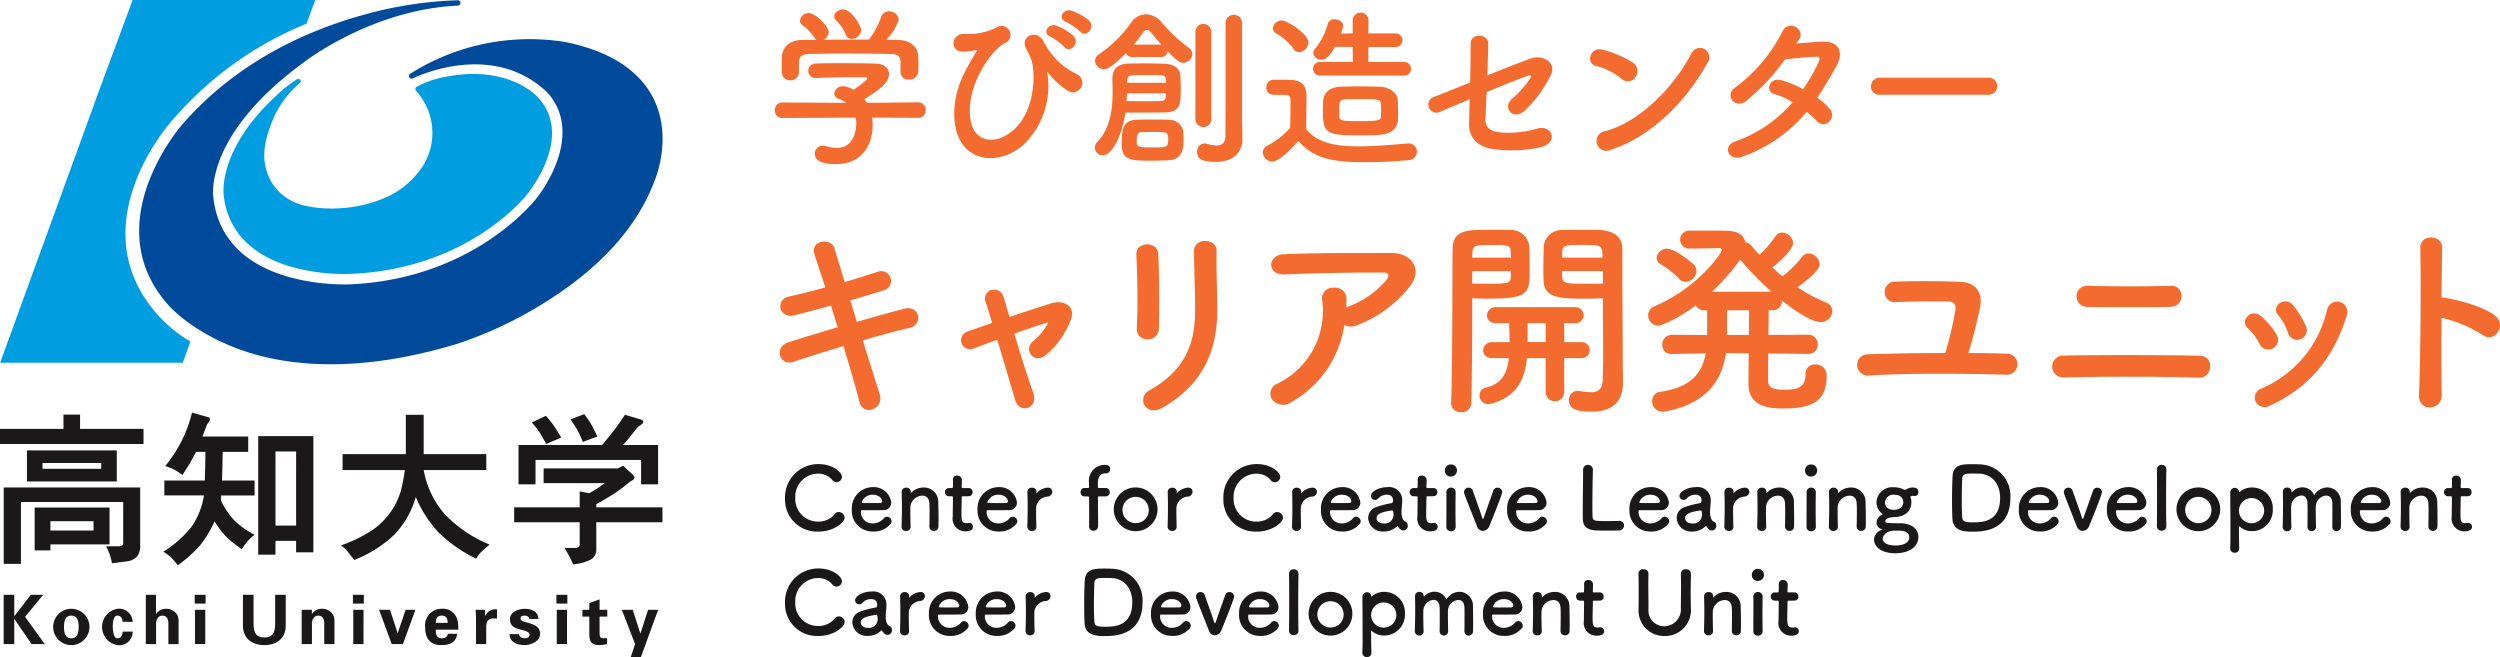 <svg id="Group_171" data-name="Group 171" xmlns="http://www.w3.org/2000/svg" xmlns:xlink="http://www.w3.org/1999/xlink" width="380.451" height="100" viewBox="0 0 380.451 100">
  <defs>
    <clipPath id="clip-path">
      <rect id="Rectangle_19" data-name="Rectangle 19" width="380.451" height="100" fill="none"/>
    </clipPath>
  </defs>
  <g id="Group_170" data-name="Group 170" clip-path="url(#clip-path)">
    <path id="Path_711" data-name="Path 711" d="M28.986,51.968,27.819,55.2H.027L15.1,13.742,20.191,0H47.982L46.661,3.6A53.447,53.447,0,0,0,26,18.576S12.228,33.946,23.6,47.442a20.66,20.66,0,0,0,5.381,4.527" transform="translate(-0.006)" fill="#009de1"/>
    <path id="Path_712" data-name="Path 712" d="M52.519,17.943c-8.936,8.189-8.109,14.923-8.07,15.217.59,5.367,4.171,9.143,10.351,10.909a30.134,30.134,0,0,0,9.15,1.05c17.961-.8,26.6-11.995,26.681-12.107.06-.069,7.42-8.951,1.451-14.932-.164-.183-4.487-4.731-13.754-2.967a14.622,14.622,0,0,0-4.482,1.536.4.4,0,0,0-.1.653,9.461,9.461,0,0,1,1.106,11.254,13.223,13.223,0,0,1-4.422,4.278c-5.951,3.309-13.13,2.5-15.385,1.3A.311.311,0,0,0,55,34.115a7.606,7.606,0,0,1-3.589-3.546c-.982-2.236-1.29-4.53.507-8.875A14.707,14.707,0,0,1,56,16.115c.16-.135.249-.385.1-.536a.447.447,0,0,0-.547-.037,21.147,21.147,0,0,0-3.04,2.4" transform="translate(-10.408 -3.447)" fill="#009de1"/>
    <path id="Path_713" data-name="Path 713" d="M105.767,14.7c-2.21-4.135-6.649-6.922-13.194-8.282A34.027,34.027,0,0,0,68.9,11.237a.4.4,0,0,0-.12.537.412.412,0,0,0,.528.165c.119-.054,11.982-5.974,20.481,2.157,5.893,6.606-1.427,15.795-1.5,15.882-.007.009-.015.018-.021.027-.086.121-9.244,12.376-28.428,13.276-.187.009-19.383,1.008-20.9-13.3a.243.243,0,0,0,0-.033c-.016-.087-1.412-9.336,13.685-20.384.12-.1,10.365-8.1,23.561-8.7A.4.4,0,0,0,76.548.44a.409.409,0,0,0-.409-.389A59.923,59.923,0,0,0,61.306,2.414C53.6,4.6,42.573,9.209,34,19.208a31.821,31.821,0,0,0-5.044,8.886c-2.418,6.869-1.485,13.072,3.022,18.2.121.153,3.3,3.938,10.382,6.672,6.505,2.51,17.573,4.311,33.991-.724a61.382,61.382,0,0,0,12.335-5.761c6.046-3.668,14.015-9.813,17.412-18.973.109-.263,2.876-6.812-.328-12.807" transform="translate(-6.48 -0.012)" fill="#004a9c"/>
    <path id="Path_714" data-name="Path 714" d="M6.471,89.774H15.4v.881H6.471ZM3.188,95.7h15.56v6.27a.417.417,0,0,1-.158.346.8.8,0,0,1-.5.126H16.161q.41.882.567,1.339a9.948,9.948,0,0,1,.316,1.245l2.241-.284a2.494,2.494,0,0,0,1.547-.726,2.433,2.433,0,0,0,.5-1.668V93.492H.568v11.624h2.62Zm18.654-11.12H12.183V82.4H9.659v2.174H0v2.3H21.842Zm-4.071,3.276H4.1v4.725H17.771Zm-10.1,14.3h9V96.547H5.272v6.522h2.4Zm0-3.528h6.565v1.416H7.67Z" transform="translate(0 -19.31)" fill="#1a1818"/>
    <path id="Path_715" data-name="Path 715" d="M49.527,87.916h3.142V99.2H49.527ZM36.778,99.345a16.59,16.59,0,0,1-4.324,3.831,7.607,7.607,0,0,1,1.263.937,10.367,10.367,0,0,1,.939,1.132,20.076,20.076,0,0,0,3.4-3.039,16.806,16.806,0,0,0,2.2-3.654,13.939,13.939,0,0,0,1.733,2.3,17.823,17.823,0,0,0,2.413,1.94,10.327,10.327,0,0,1,.876-1.213,9.462,9.462,0,0,1,1.068-.987,12.81,12.81,0,0,1-3.094-2.181,12.177,12.177,0,0,1-2.024-3.024l.032-.776h5.086V92.345H41.395q.033-1.2.049-1.795t.049-2.57h3.886V85.652H38.415c.13-.367.237-.658.325-.874s.215-.55.388-1c.152-.2.26-.34.324-.437a.543.543,0,0,0,.1-.306.342.342,0,0,0-.081-.227.231.231,0,0,0-.178-.1L36.827,82a20.724,20.724,0,0,1-1.554,4.269,21.92,21.92,0,0,1-2.527,3.88,8.3,8.3,0,0,1,1.312.5,11.131,11.131,0,0,1,1.312.857q.81-1.26,1.182-1.891t.891-1.633h1.426q-.033,2.005-.049,2.6t-.048,1.763H32.616v2.263h6.025a11.439,11.439,0,0,1-1.863,4.737m12.748,2.182h3.142v1.746h2.624V85.587H46.9v18.042h2.624Z" transform="translate(-7.605 -19.216)" fill="#1a1818"/>
    <path id="Path_716" data-name="Path 716" d="M77.482,90.854H68.013V88.429H77.64V82.443h2.715v5.986h9.53v2.425h-9.53a14.022,14.022,0,0,0,3.171,6.68,19.9,19.9,0,0,0,6.865,4.663q-1.042.883-1.358,1.2a4.956,4.956,0,0,0-.694.945,22.139,22.139,0,0,1-5.681-3.953,18.119,18.119,0,0,1-3.5-5.435,13.938,13.938,0,0,1-3.235,5.7,18.874,18.874,0,0,1-6.108,3.874l-.536-.629q-.505-.663-.743-.914a6.808,6.808,0,0,0-.772-.662,21.95,21.95,0,0,0,4.828-2.363,11.182,11.182,0,0,0,3-3.119A10.728,10.728,0,0,0,76.8,94.273a21.776,21.776,0,0,0,.678-3.419" transform="translate(-15.879 -19.32)" fill="#1a1818"/>
    <path id="Path_717" data-name="Path 717" d="M114.85,85.722l-2.21.818a17.542,17.542,0,0,0-.773-1.716,18.019,18.019,0,0,0-1.121-1.717l2.115-.788a15.97,15.97,0,0,1,1.041,1.512q.347.6.947,1.89m-5.491.158-2.3.976q-.664-1.26-1.042-1.828a16.268,16.268,0,0,0-1.137-1.45l2.147-1.008a18.2,18.2,0,0,1,1.231,1.545q.411.6,1.106,1.764M105.443,93h-2.587V87.014h12.72q1.262-1.514,1.91-2.363t1.563-2.237l2.367.693a1.1,1.1,0,0,1,.315.158.254.254,0,0,1,.127.189.523.523,0,0,1-.19.346,2.636,2.636,0,0,1-.6.41q-.695.851-1.089,1.354t-1.214,1.45H124.1V93H121.51V89.282H105.443Zm6.723,5.766h-9.973V96.5h9.973V94.071l1.453.283c.547-.315.957-.563,1.23-.74s.652-.446,1.137-.8h-9.312V90.574h11.3l.79-.41,1.23,1.134a2.522,2.522,0,0,1,.378.394.534.534,0,0,1,.127.3.425.425,0,0,1-.174.284,1.738,1.738,0,0,1-.457.283q-1.263,1.041-2.162,1.655t-3.014,1.811V96.5h10.069v2.269H114.692v4.126a1.705,1.705,0,0,1-.806,1.529,6.743,6.743,0,0,1-2.73.74,12.083,12.083,0,0,0-.552-1.181q-.237-.425-.741-1.307h1.7a.646.646,0,0,0,.426-.142.448.448,0,0,0,.173-.361Z" transform="translate(-23.948 -19.291)" fill="#1a1818"/>
    <path id="Path_718" data-name="Path 718" d="M2.342,121.461h.021l2.5-3.241H6.744l-2.758,3.354,3,4.145H4.974L2.363,121.9H2.342v3.822H.728v-7.5H2.342Z" transform="translate(-0.171 -27.704)" fill="#1a1818"/>
    <path id="Path_719" data-name="Path 719" d="M13.34,126.527a2.763,2.763,0,0,1,0-5.526,2.763,2.763,0,0,1,0,5.526m0-1.039c.958,0,1.114-.893,1.114-1.723s-.156-1.724-1.114-1.724-1.113.894-1.113,1.724.156,1.723,1.113,1.723" transform="translate(-2.487 -28.356)" fill="#1a1818"/>
    <path id="Path_720" data-name="Path 720" d="M23.406,122.985c-.01-.426-.187-.945-.791-.945-.665,0-.677,1.246-.7,1.652.042.477.053,1.8.718,1.8.6,0,.781-.592.792-1.018h1.519a2.024,2.024,0,0,1-2.311,2.056,2.8,2.8,0,0,1,0-5.525,2.048,2.048,0,0,1,2.311,1.984Z" transform="translate(-4.758 -28.356)" fill="#1a1818"/>
    <path id="Path_721" data-name="Path 721" d="M28.982,125.72v-7.5h1.55v2.9l.021.021a1.783,1.783,0,0,1,1.6-.789,1.886,1.886,0,0,1,1.717,1.142,3.6,3.6,0,0,1,.1.832v3.4H32.417v-3.138c-.011-.56-.167-1.194-.936-1.194-.49,0-.916.436-.937,1.194v3.138Z" transform="translate(-6.792 -27.704)" fill="#1a1818"/>
    <path id="Path_722" data-name="Path 722" d="M40.307,125.72H38.746v-5.214h1.561Zm.052-6.16H38.694v-1.34h1.665Z" transform="translate(-9.068 -27.704)" fill="#1a1818"/>
    <path id="Path_723" data-name="Path 723" d="M54.8,118.22v4.695c0,1.995-1.436,2.96-3.256,2.96s-3.259-.965-3.259-2.96V118.22H49.9v4.072c0,1.267.063,2.42,1.645,2.42s1.644-1.153,1.644-2.42V118.22Z" transform="translate(-11.316 -27.704)" fill="#1a1818"/>
    <path id="Path_724" data-name="Path 724" d="M61.511,121.759l.021.031a1.781,1.781,0,0,1,1.6-.789,1.889,1.889,0,0,1,1.717,1.142,3.6,3.6,0,0,1,.1.831v3.4H63.394v-3.138c-.01-.56-.165-1.194-.936-1.194-.489,0-.915.436-.936,1.194v3.138H59.96v-5.214h1.551Z" transform="translate(-14.051 -28.356)" fill="#1a1818"/>
    <path id="Path_725" data-name="Path 725" d="M71.756,125.72H70.2v-5.214h1.56Zm.053-6.16H70.144v-1.34h1.665Z" transform="translate(-16.438 -27.704)" fill="#1a1818"/>
    <path id="Path_726" data-name="Path 726" d="M75.343,121.2H77l1.165,3.532h.021l1.2-3.532h1.488l-1.893,5.214H77.268Z" transform="translate(-17.656 -28.404)" fill="#1a1818"/>
    <path id="Path_727" data-name="Path 727" d="M86.121,124.179c0,.675.093,1.309.894,1.309a.856.856,0,0,0,.959-.675h1.4c-.136,1.29-1.145,1.714-2.363,1.714-1.789,0-2.508-1.007-2.508-2.753A2.505,2.505,0,0,1,87.016,121a2.243,2.243,0,0,1,2.227,1.246,2.8,2.8,0,0,1,.26.935,7.751,7.751,0,0,1,.042,1Zm1.811-1.039c0-.571-.156-1.1-.916-1.1-.717,0-.874.529-.894,1.1Z" transform="translate(-19.804 -28.356)" fill="#1a1818"/>
    <path id="Path_728" data-name="Path 728" d="M95.959,121.186l.032.945h.021a1.639,1.639,0,0,1,1.779-1.007V122.5h-.676a1.127,1.127,0,0,0-.76.383,1.848,1.848,0,0,0-.207.925V126.4H94.6l-.01-4.176c0-.218-.032-.654-.053-1.038Z" transform="translate(-22.153 -28.384)" fill="#1a1818"/>
    <path id="Path_729" data-name="Path 729" d="M104.277,122.549c-.021-.354-.353-.509-.707-.509-.426,0-.624.124-.624.467,0,.821,2.985.352,2.985,2.306,0,1.142-1.393,1.714-2.361,1.714-1.217,0-2.279-.477-2.3-1.673h1.446c.031.407.4.634.854.634.426,0,.749-.175.749-.581s-.749-.592-1.061-.665c-1-.239-1.926-.458-1.926-1.673,0-1.09,1.322-1.567,2.238-1.567,1.1,0,2.04.394,2.112,1.547Z" transform="translate(-23.732 -28.356)" fill="#1a1818"/>
    <path id="Path_730" data-name="Path 730" d="M112.206,125.72h-1.561v-5.214h1.561Zm.053-6.16h-1.665v-1.34h1.665Z" transform="translate(-25.917 -27.704)" fill="#1a1818"/>
    <path id="Path_731" data-name="Path 731" d="M116.808,120.718v-1.03l1.561-.56v1.59h1.176v1.038H118.37v2.421c0,.685.1.871.645.871.166,0,.333-.021.5-.031v.914a5.841,5.841,0,0,1-1.229.155c-1.217,0-1.478-.633-1.478-1.765v-2.566h-1.05v-1.038Z" transform="translate(-27.127 -27.917)" fill="#1a1818"/>
    <path id="Path_732" data-name="Path 732" d="M127.591,121.2h1.53l-2.622,7.2h-1.55l.665-1.975-2.019-5.224h1.665l1.145,3.6h.021Z" transform="translate(-28.964 -28.404)" fill="#1a1818"/>
    <path id="Path_733" data-name="Path 733" d="M166.718,60.23c2.6-.737,5.193-1.475,7.149-1.988,2.5-.641,2.917,2.437.93,2.886-1.827.417-4.456,1.122-7.181,1.924,1.026,3.237,1.956,6.251,2.565,8.142a1.8,1.8,0,0,1-1.058,2.341,1.482,1.482,0,0,1-2.02-1.155c-.512-1.988-1.41-5.129-2.436-8.464-2.853.866-5.642,1.731-7.6,2.4-2.116.705-3.078-2.276-.673-3.014,1.859-.577,4.552-1.41,7.405-2.244-.353-1.122-.705-2.244-1.026-3.3-1.988.545-3.943,1.09-5.611,1.475-2.308.545-2.917-2.372-.8-2.852,1.763-.385,3.654-.866,5.546-1.379-.641-2.052-1.25-3.815-1.635-5-.737-2.18,2.533-2.693,3.046-.93.32,1.154.9,2.981,1.538,5.1,1.828-.513,3.559-1.09,5.066-1.571a1.486,1.486,0,1,1,.8,2.854c-1.443.449-3.174.994-5,1.506Z" transform="translate(-36.319 -11.251)" fill="#f36b2f"/>
    <path id="Path_734" data-name="Path 734" d="M204.309,62.532c-1.314.385-3.206,1.026-5.193,1.732.962,3.237,2.116,6.892,2.885,9.007.866,2.341-2.083,3.334-2.756,1.09-.642-2.179-1.731-5.866-2.725-9.168-1.347.481-2.6.961-3.622,1.346a1.377,1.377,0,1,1-.9-2.6c1.122-.385,2.373-.834,3.751-1.315-.385-1.25-.705-2.308-.962-3.11a1.356,1.356,0,0,1,.93-1.923,1.512,1.512,0,0,1,1.763,1.09c.224.737.545,1.795.9,3.045,2.116-.705,4.328-1.442,6.476-2.116,1.6-.48,3.59.384,2.917,2.372a13.08,13.08,0,0,1-3.782,5.482c-1.828,1.6-3.623-.737-1.988-2.083a8.423,8.423,0,0,0,2.276-2.821Z" transform="translate(-44.758 -13.489)" fill="#f36b2f"/>
    <path id="Path_735" data-name="Path 735" d="M227.585,62.861a1.572,1.572,0,0,1-1.667-1.635c.192-3.173.1-8.206-.064-11.252-.1-1.988,3.206-2.148,3.334-.128.16,2.886.16,8.367.1,11.349a1.658,1.658,0,0,1-1.7,1.667m.257,7.758c5.674-3.142,6.957-7.438,6.957-12.214,0-2.5-.161-6.476-.161-9.009,0-2.083,3.462-1.955,3.43,0-.064,2.725.1,6.315.1,8.977,0,5.513-1.667,11.059-8.3,14.875-2.629,1.506-4.04-1.507-2.02-2.629" transform="translate(-52.927 -11.221)" fill="#f36b2f"/>
    <path id="Path_736" data-name="Path 736" d="M255.8,72.911a2.178,2.178,0,0,1-3.014-.289,1.641,1.641,0,0,1,.866-2.5,12.25,12.25,0,0,0,6.732-12.6,1.64,1.64,0,0,1,1.763-1.955A1.707,1.707,0,0,1,264.07,57.4c0,.384,0,.8-.031,1.186.1-.032.159-.1.256-.128a13.955,13.955,0,0,0,5.834-4.04c.482-.673.482-1.154-.352-1.154-3.591-.032-10.579.064-15.067.289-2.821.128-2.661-2.95-.257-3.078,4.648-.224,11.636-.193,16.445-.193,3.335,0,4.873,2.789,2.629,5.323a18.65,18.65,0,0,1-7.95,5.706,2.081,2.081,0,0,1-1.828-.1,16.16,16.16,0,0,1-7.95,11.7" transform="translate(-59.168 -11.782)" fill="#f36b2f"/>
    <path id="Path_737" data-name="Path 737" d="M291.626,59.009c0,3.59-.032,8.431-.129,13.015a1.458,1.458,0,0,1-1.571,1.411,1.41,1.41,0,0,1-1.506-1.347v-.064c.224-5.93.16-16.542.224-23.306,0-2.949,1.956-3.046,5.514-3.046,1.282,0,2.6,0,3.206.032a2.791,2.791,0,0,1,2.949,2.468c.032,1.09.064,2.212.064,3.3,0,3.943-.032,4.68-6.507,4.68-.866,0-1.668-.032-2.244-.064Zm5.9-9.1c0-.353-.032-.674-.032-.962-.064-.929-.417-.961-2.885-.961-2.661,0-2.886.064-2.949,1.217,0,.224-.032.449-.032.706Zm-5.9,2.052v1.891c.48.032,1.443.032,2.436.032,3.174,0,3.4-.128,3.43-.994,0-.289.032-.609.032-.93ZM305.635,65.2v5.226a1.412,1.412,0,0,1-2.821,0V65.2h-2.853c-.353,3.43-1.635,5.8-5.258,6.892a2.17,2.17,0,0,1-.609.1,1.286,1.286,0,0,1-1.347-1.315,1.165,1.165,0,0,1,.93-1.186c2.533-.545,3.3-2.308,3.527-4.488h-2.5c-.962,0-1.41-.577-1.41-1.186a1.315,1.315,0,0,1,1.41-1.251h2.6v-.513c0-.832-.032-1.634-.064-2.371H295.28c-.961,0-1.41-.577-1.41-1.187a1.315,1.315,0,0,1,1.41-1.25h11.99a1.222,1.222,0,1,1,0,2.437h-1.635v2.884H308.2a1.222,1.222,0,1,1,0,2.437Zm-2.821-5.321h-2.757v2.884h2.757Zm6.347-3.72c-4.039,0-6.572-.032-6.668-2.724-.032-.609-.032-1.282-.032-1.956,0-1.09.032-2.212.064-3.3a2.728,2.728,0,0,1,2.886-2.468c.609-.032,1.988-.032,3.3-.032.962,0,1.86,0,2.4.032,2.4.128,3.366,1.347,3.366,2.757v2.372c0,4.808.064,10.067.064,14.17,0,1.539.032,2.885.032,4.007,0,2.308-1.122,4.328-4.745,4.328-2.18,0-3.462-.289-3.462-1.763a1.34,1.34,0,0,1,1.315-1.41c.1,0,.16.032.256.032a12.445,12.445,0,0,0,1.73.192c1.058,0,1.8-.385,1.828-1.955.032-1.282.064-2.757.064-4.264,0-2.308-.032-4.744-.032-6.765V56.091c-.577.032-1.442.064-2.373.064m2.308-6.251c0-1.891-.128-1.923-3.046-1.923-2.661,0-3.013.032-3.077.993,0,.289-.032.609-.032.93Zm.064,2.052h-6.219c0,.32.032.641.032.93.032.994.737.994,3.59.994,1.058,0,2.148,0,2.6-.032Z" transform="translate(-67.59 -10.703)" fill="#f36b2f"/>
    <path id="Path_738" data-name="Path 738" d="M351.867,64.6l-6-.064c-.032,2.051-.032,3.782-.032,4.2.064,1.187,1.09,1.315,2.661,1.315,2.052,0,3.046-.513,3.046-2.4a1.369,1.369,0,0,1,1.475-1.443,1.633,1.633,0,0,1,1.731,1.763c0,3.783-2.148,4.937-6.508,4.937-1.731,0-5.386-.032-5.386-3.718,0-.417,0-2.4.032-4.68l-3.462-.032c-.577,3.911-2.629,7.533-9.009,8.848a3.644,3.644,0,0,1-.544.064,1.564,1.564,0,0,1-1.668-1.6,1.353,1.353,0,0,1,1.155-1.41c4.84-.673,6.476-2.95,6.989-5.866l-5.1.1h-.032a1.338,1.338,0,0,1-1.475-1.379,1.471,1.471,0,0,1,1.507-1.539l5.321.032V57.959h-.384a1.414,1.414,0,0,1-1.346-.737c-2.5,1.859-5.066,3.077-5.771,3.077a1.533,1.533,0,0,1-1.475-1.571,1.471,1.471,0,0,1,.962-1.377c6.668-2.821,10.259-8.175,10.259-8.528,0-.224-.193-.321-.513-.321-1.187.032-2.693.064-4.52.064a1.363,1.363,0,0,1,0-2.725h4.52c2.051,0,3.687.031,4.1,1.8a1.158,1.158,0,0,1,.865.449c.417.481.834.962,1.282,1.442a17.157,17.157,0,0,0,2.372-2.789,1.212,1.212,0,0,1,1.058-.609,1.733,1.733,0,0,1,1.667,1.6c0,1.09-2.468,3.174-3.141,3.72.513.48.994.9,1.539,1.346A18.247,18.247,0,0,0,351,49.848a1.237,1.237,0,0,1,1.026-.545,1.788,1.788,0,0,1,1.667,1.635c0,.705-1.057,1.827-3.366,3.526a23.636,23.636,0,0,0,4.264,2.276,1.488,1.488,0,0,1,1.026,1.347,1.749,1.749,0,0,1-1.8,1.666c-1.315,0-3.847-1.666-5.867-3.269v.064a1.388,1.388,0,0,1-1.507,1.41h-.512c0,.962-.032,2.308-.032,3.751l5.963-.032a1.446,1.446,0,0,1,1.538,1.475A1.4,1.4,0,0,1,351.9,64.6ZM332.312,53.182a13.193,13.193,0,0,0-2.789-2.211,1.113,1.113,0,0,1-.641-.962,1.559,1.559,0,0,1,1.6-1.41c1.282,0,3.943,2.276,4.04,2.373a1.494,1.494,0,0,1,.417.993,1.743,1.743,0,0,1-1.667,1.667,1.238,1.238,0,0,1-.962-.449m14.041,1.955a47.675,47.675,0,0,1-4.745-4.873,34.459,34.459,0,0,1-4.327,4.873Zm-3.43,6.572c0-1.443,0-2.789.032-3.751h-3.366v3.014c0,.257.032.481.032.737Z" transform="translate(-76.771 -10.743)" fill="#f36b2f"/>
    <path id="Path_739" data-name="Path 739" d="M391.956,66.915a1.6,1.6,0,1,1-.064,3.206c-6.476-.192-15.26-.257-21.062.128a1.62,1.62,0,1,1-.1-3.238c2.981-.1,7.341-.192,11.829-.192a63.886,63.886,0,0,0,1.507-6.412c.128-.769,0-1.442-1.187-1.442-1.858,0-4.84-.032-7.757.1a1.565,1.565,0,1,1-.289-3.11c3.847-.128,7.853-.064,10.034.032,2.6.129,3.4,1.891,2.949,4.007-.481,2.212-1.122,4.84-1.763,6.828,2.052,0,4.071.032,5.9.1" transform="translate(-86.509 -13.095)" fill="#f36b2f"/>
    <path id="Path_740" data-name="Path 740" d="M409.5,70.756a1.668,1.668,0,0,1,0-3.334c5.321-.1,15.42-.1,20.837.032,2.4.064,1.859,3.4-.032,3.334-6.123-.192-15.067-.192-20.805-.031m3.718-10.74a1.61,1.61,0,1,1,.193-3.206c3.494.1,8.784.1,12.6,0,2.021-.064,2.181,3.142-.16,3.206-3.366.064-9.3.064-12.631,0" transform="translate(-95.583 -13.313)" fill="#f36b2f"/>
    <path id="Path_741" data-name="Path 741" d="M448.461,66.446a8.389,8.389,0,0,0-1.828-2.468c-1.315-1.122.545-3.141,2.052-1.8a12.111,12.111,0,0,1,2.372,2.854,1.479,1.479,0,1,1-2.6,1.41m-.642,8.687a1.423,1.423,0,0,1,.8-1.923,17.164,17.164,0,0,0,10.1-12.118,1.563,1.563,0,1,1,3.014.833c-1.828,6.059-5.386,10.964-11.7,13.817a1.538,1.538,0,0,1-2.212-.609m4.937-10.45a8.5,8.5,0,0,0-1.507-2.694c-1.154-1.281.994-3.045,2.308-1.474a13.751,13.751,0,0,1,1.924,3.174,1.456,1.456,0,1,1-2.726.994" transform="translate(-104.561 -14.036)" fill="#f36b2f"/>
    <path id="Path_742" data-name="Path 742" d="M484.261,71.07c.064,2.6-3.59,2.693-3.462.128.224-5.193.32-17.76.192-22.377-.064-2.179,3.4-2.147,3.334.032-.032,1.571-.064,4.36-.1,7.5a3.289,3.289,0,0,1,.545.032c1.8.289,5.963,1.315,7.694,2.789,1.667,1.41-.161,4.2-1.988,2.853a19.9,19.9,0,0,0-6.252-2.6c-.032,4.424-.032,9.04.032,11.637" transform="translate(-112.672 -11.062)" fill="#f36b2f"/>
    <path id="Path_743" data-name="Path 743" d="M168.81,18.34a8.277,8.277,0,0,1,.078,1.152c0,2.359-1.1,5.922-5.66,5.922-2.044,0-3.145-.551-3.145-1.572a1.213,1.213,0,0,1,1.231-1.232,1.23,1.23,0,0,1,.419.052,5.831,5.831,0,0,0,1.73.289c2.935,0,2.935-3.511,2.935-3.721a4.926,4.926,0,0,0-.079-.89l-11.111.052A1.127,1.127,0,0,1,154,17.239a1.162,1.162,0,0,1,1.179-1.205l9.7.052a4.42,4.42,0,0,0-1.048-.551c-.551-.184-.786-.524-.786-.864a1.3,1.3,0,0,1,1.389-1.1,3.293,3.293,0,0,1,1.546.524c.681-.446,2.07-1.415,2.07-1.73,0-.1-.1-.157-.289-.157-.288-.026-.786-.026-1.389-.026-1.677,0-4.219.052-6.053.131h-.052a1.1,1.1,0,0,1-1.179-1.1,1.131,1.131,0,0,1,1.205-1.1c1.127-.053,2.542-.053,3.931-.053,1.913,0,3.826.026,5.031.053,1.494.026,2.123.786,2.123,1.6,0,1.284-1.389,2.359-3.747,3.826.13.184.261.367.367.551l7.809-.078a1.141,1.141,0,0,1,1.153,1.205,1.091,1.091,0,0,1-1.127,1.153Zm4.324-8.386c0-1.1-.577-1.284-1.652-1.31-2.1-.027-4.455-.053-6.735-.053-1.86,0-3.694.026-5.319.053-1.442.026-1.678.393-1.756,1.31V11.5a1.226,1.226,0,0,1-1.337,1.153,1.188,1.188,0,0,1-1.258-1.18c0-.341-.026-.733-.026-1.153,0-.445.026-.89.026-1.284.053-1.231,1.022-2.489,3.066-2.515l2.2-.026a1.178,1.178,0,0,1-.341-.368,7.406,7.406,0,0,0-1.835-1.886.908.908,0,0,1-.341-.682,1.319,1.319,0,0,1,1.336-1.127c1,0,3.04,1.992,3.04,2.909a1.416,1.416,0,0,1-.76,1.153c2.306-.026,4.586-.026,6.892-.026a12.968,12.968,0,0,0,1.861-3.46,1.223,1.223,0,0,1,1.179-.838,1.443,1.443,0,0,1,1.493,1.284,8.084,8.084,0,0,1-1.913,3.04c.6,0,1.232.026,1.835.026,1.546.026,2.988.864,3.04,2.489.026.368.026.917.026,1.416,0,.366,0,.707-.026.969a1.3,1.3,0,0,1-1.389,1.153,1.162,1.162,0,0,1-1.31-1.1V9.954Zm-7.416-3.59a.929.929,0,0,1-.891-.629,7.32,7.32,0,0,0-1.546-2.254.907.907,0,0,1-.236-.577c0-.55.655-1.022,1.336-1.022,1.337,0,2.778,2.569,2.778,3.171a1.472,1.472,0,0,1-1.441,1.31" transform="translate(-36.09 -0.441)" fill="#f36b2f"/>
    <path id="Path_744" data-name="Path 744" d="M189.649,18.376c-.236-4.717,2.305-8.176,3.3-9.958.1-.157.236-.367.026-.315a10.866,10.866,0,0,1-1.965.237c-2.07.1-1.939-2.752.13-2.7a9.7,9.7,0,0,0,4.979-1,1.357,1.357,0,1,1,1.153,2.437c-1.834.917-5.791,6.132-5.214,11.294.445,3.957,4.009,4.3,6.735,1.756,3.328-3.092,3.223-9.093,2.489-10.77-.157-.341-.42-.97-.681-1.416-1.074-1.86,1.573-3.223,2.673-1.074A10.891,10.891,0,0,0,208.36,11.8a1.445,1.445,0,1,1-1.573,2.411,11.952,11.952,0,0,1-2.83-2.62c-.157-.21-.236-.263-.157,0a12.41,12.41,0,0,1-3.38,10.666c-3.722,3.694-10.43,3.249-10.77-3.879M204.271,6.06c-1.336-.55-.288-2.122.918-1.677a8.082,8.082,0,0,1,2.594,1.573c1.022,1.1-.524,2.7-1.389,1.677a9.1,9.1,0,0,0-2.123-1.573m2.359-2.253c-1.337-.524-.367-2.1.864-1.7A8.351,8.351,0,0,1,210.141,3.6c1.048,1.048-.446,2.7-1.336,1.7a9.7,9.7,0,0,0-2.175-1.493" transform="translate(-44.414 -0.478)" fill="#f36b2f"/>
    <path id="Path_745" data-name="Path 745" d="M218.818,24.3a1.192,1.192,0,0,1-1.205-1.153,1.259,1.259,0,0,1,.367-.865c2.07-2.174,2.332-5.293,2.332-7.6,0-.838-.026-1.6-.026-2.148,0-1.651,1.258-2.175,2.463-2.2.786,0,1.52-.026,2.2-.026,1,0,1.965.026,3.092.052,1.572.052,2.515.6,2.594,1.913.026.5.053,1.1.053,1.73,0,2.724-.079,3.746-2.621,3.773-1.389.026-2.725.026-4.088.026h-1.73c-.5,3.59-2.044,6.5-3.433,6.5M223.3,9.34a.948.948,0,0,1-.943-.6C220.024,11.149,219.238,11.2,219,11.2a1.373,1.373,0,0,1-1.363-1.259,1.21,1.21,0,0,1,.629-1.021,19.763,19.763,0,0,0,4.822-4.743A2.778,2.778,0,0,1,225.4,2.842a3.233,3.233,0,0,1,2.463,1.336A25.451,25.451,0,0,0,231.973,8a1.087,1.087,0,0,1,.472.864,1.445,1.445,0,0,1-1.363,1.363c-.42,0-.76-.1-2.411-1.756a.924.924,0,0,1-1,.864Zm3.092,15.776c-3.328,0-4.69,0-4.69-2.568,0-1.782.026-3.511,2.07-3.643.838-.052,1.7-.052,2.568-.052.89,0,1.782,0,2.647.052a2.12,2.12,0,0,1,2.07,1.73c.026.367.052.76.052,1.18,0,1.31-.079,3.092-2.175,3.223-.864.052-1.7.079-2.542.079m-3.9-10.246c0,.367-.027.76-.053,1.179,1,0,1.887.026,2.752.026s1.7-.026,2.49-.026a.674.674,0,0,0,.734-.681c0-.157.026-.315.026-.5Zm5.948-1.6c0-.183-.026-.393-.026-.524-.027-.445-.315-.629-.734-.629-.786-.026-1.494-.026-2.2-.026-.681,0-1.337,0-2.07.026s-.891.42-.891.97v.183Zm-.707-5.817c-.551-.629-1.1-1.257-1.546-1.808-.262-.289-.472-.42-.681-.42-.236,0-.42.183-.629.472a19.444,19.444,0,0,1-1.336,1.756ZM226.6,20.74c-.629,0-1.231,0-1.834.026-.734,0-.786.6-.786,1.362,0,.865.026.97,2.41.97,2.07,0,2.385,0,2.385-1.1,0-1.153-.026-1.257-2.175-1.257m6.316-15.226a1.205,1.205,0,0,1,2.41,0V18.879a1.208,1.208,0,0,1-2.41,0Zm7.154,16.3v.052c0,1.572-1,3.433-4.009,3.433-2.175,0-2.883-.472-2.883-1.494a1.191,1.191,0,0,1,1.074-1.31.893.893,0,0,1,.262.026,8.447,8.447,0,0,0,1.625.288c.708,0,1.311-.288,1.337-1.415.026-.969.026-8.255.026-13.129V4.125a1.259,1.259,0,0,1,2.516,0V18.643Z" transform="translate(-50.996 -0.666)" fill="#f36b2f"/>
    <path id="Path_746" data-name="Path 746" d="M252.428,25.166a1.482,1.482,0,0,1-1.442-1.389,1.124,1.124,0,0,1,.655-1,12.538,12.538,0,0,0,3.511-2.725c.026-1.18.053-2.2.053-3.2V15.785c0-.681-.315-.76-1.206-.76h-1.022c-.5,0-1.441-.026-1.441-1.127a1.123,1.123,0,0,1,1.1-1.18c.943,0,1.677,0,2.541.026,1.678.054,2.464.787,2.464,2.464,0,1.521-.053,3.328-.053,5.005,1.651,2.1,4.35,2.647,7.993,2.647,2.62,0,5.477-.289,7.468-.446h.131a1.224,1.224,0,0,1,1.258,1.258,1.284,1.284,0,0,1-1.31,1.284c-1.625.158-4.036.315-6.447.315-6.105,0-8.019-.891-10.3-3.223-1.31,1.468-2.935,3.119-3.957,3.119m3.2-17.191a7.833,7.833,0,0,0-2.568-2.28.916.916,0,0,1-.524-.812A1.342,1.342,0,0,1,253.869,3.7c.786,0,4.062,2.018,4.062,3.354a1.53,1.53,0,0,1-1.415,1.468,1.034,1.034,0,0,1-.891-.551m4.141,4.114a1.039,1.039,0,1,1,0-2.07h4.926l-.026-2.28-2.7-.026c-.891,1.624-1.442,1.965-2.018,1.965a1.224,1.224,0,0,1-1.284-1.022.813.813,0,0,1,.21-.551,10.213,10.213,0,0,0,2.018-3.931.971.971,0,0,1,1-.655c.655,0,1.337.393,1.337,1a5.8,5.8,0,0,1-.341,1.179l1.782-.026V3.547a1.217,1.217,0,0,1,2.41,0l-.026,2.122h4.062a1.039,1.039,0,1,1,0,2.07h-4.062v2.28h5.4a1.037,1.037,0,1,1,0,2.07Zm9.067,9.014c-.707.054-1.7.08-2.726.08-5.267,0-5.974-.106-5.974-3.617,0-.577,0-1.126.052-1.677.079-1.205,1.049-2.044,2.595-2.1.786-.027,1.782-.053,2.8-.053,1.205,0,2.411.026,3.249.053,1.389.052,2.646.891,2.7,2.07.026.6.053,1.231.053,1.834,0,.394,0,.787-.027,1.179-.079,1.233-1,2.1-2.725,2.227m.157-3.877c0-.289,0-.577-.026-.839-.053-.681-.5-.707-3.171-.707-.812,0-1.625,0-2.123.027-1.048.026-1.048.446-1.048,1.7,0,.341,0,.681.027.97.052.577.393.655,3.2.655,2.673,0,3.092-.131,3.119-.681.026-.368.026-.76.026-1.127" transform="translate(-58.817 -0.586)" fill="#f36b2f"/>
    <path id="Path_747" data-name="Path 747" d="M285.747,18.644a1.235,1.235,0,1,1-.97-2.253c.524-.157,2.8-1.1,5.477-2.175.051-2.149.078-4.324.078-5.9,0-1.756,2.672-1.468,2.672-.106,0,1.389-.078,3.145-.129,4.927,2.7-1.1,5.345-2.123,6.6-2.568,1.939-.682,3.932.681,3.092,2.437a18.574,18.574,0,0,1-4.01,5.5c-1.728,1.573-3.432-.42-1.991-1.756a15.537,15.537,0,0,0,2.726-2.988c.472-.707.132-.681-.367-.524-.917.289-3.511,1.337-6.158,2.438-.079,1.6-.132,3.04-.184,4.009-.053,1.284.6,1.939,2.174,2.123a15.663,15.663,0,0,0,5.634-.551c2.332-.734,3.485,2.148.524,2.83a20.33,20.33,0,0,1-7.127.262c-2.305-.288-3.747-1.7-3.694-3.852.026-.917.053-2.227.079-3.721-2.175.917-3.984,1.678-4.429,1.861" transform="translate(-66.529 -1.663)" fill="#f36b2f"/>
    <path id="Path_748" data-name="Path 748" d="M320.806,14.207a9.678,9.678,0,0,0-3.878-1.939C315.355,11.9,316.01,9.255,318,9.8a16.631,16.631,0,0,1,4.612,1.992,1.549,1.549,0,0,1,.341,2.175,1.388,1.388,0,0,1-2.148.235M319.181,25.03a1.5,1.5,0,1,1-.891-2.831c5.267-1.336,10.561-6.761,13.208-11.9a1.428,1.428,0,1,1,2.384,1.546c-3.249,5.9-8.673,11.268-14.7,13.182" transform="translate(-74.065 -2.231)" fill="#f36b2f"/>
    <path id="Path_749" data-name="Path 749" d="M345.648,25.044c-2.1.813-3.119-1.651-1.127-2.306a20.4,20.4,0,0,0,8.752-5.974,11.489,11.489,0,0,0-2.751-1.259c-1.468-.393-.786-2.62,1.048-2.1a17.271,17.271,0,0,1,3.3,1.362,25.725,25.725,0,0,0,2.2-3.748c.5-1.074.394-1.205-.288-1.179-1.048.027-3.748.289-4.638.394a34.137,34.137,0,0,1-6,6.394c-1.756,1.206-3.3-1.075-1.52-2.175a23.79,23.79,0,0,0,7-8.254c.917-2.228,3.616-.6,2.7.916q-.2.315-.472.708c1.285-.106,2.726-.237,3.984-.289,2.7-.079,3.171,1.808,2.148,3.669-.969,1.756-1.939,3.38-2.961,4.873a9.888,9.888,0,0,1,1.887,1.651,1.421,1.421,0,0,1-.052,1.992,1.259,1.259,0,0,1-1.861-.079,14.877,14.877,0,0,0-1.572-1.415,22.548,22.548,0,0,1-9.774,6.813" transform="translate(-80.485 -1.198)" fill="#f36b2f"/>
    <path id="Path_750" data-name="Path 750" d="M373.252,18.031a1.262,1.262,0,0,1-1.388-1.259,1.336,1.336,0,0,1,1.388-1.336h16.457a1.3,1.3,0,1,1,0,2.595Z" transform="translate(-87.144 -3.617)" fill="#f36b2f"/>
    <path id="Path_751" data-name="Path 751" d="M161.1,102.515a4.864,4.864,0,0,1-5.07-5.03,5.058,5.058,0,0,1,5.123-5.242c2.1,0,3.534,1.218,3.534,1.933a.831.831,0,0,1-.808.821.846.846,0,0,1-.675-.358,2.794,2.794,0,0,0-2.184-.94,3.5,3.5,0,0,0-3.429,3.694,3.431,3.431,0,0,0,3.442,3.6,3.166,3.166,0,0,0,2.541-1.112.769.769,0,0,1,.648-.345.908.908,0,0,1,.887.848c0,.688-1.575,2.132-4.011,2.132" transform="translate(-36.565 -21.617)" fill="#1a1818"/>
    <path id="Path_752" data-name="Path 752" d="M172.472,103.575a3.135,3.135,0,0,1-3.164-3.336,3.216,3.216,0,0,1,3.138-3.416,2.673,2.673,0,0,1,2.859,2.344,1.142,1.142,0,0,1-1.257,1.152c-.41.013-.688.013-3.256.013-.08,0-.106.106-.106.252a1.742,1.742,0,0,0,1.8,1.76,2.231,2.231,0,0,0,1.72-.807.6.6,0,0,1,.45-.213.722.722,0,0,1,.7.689.633.633,0,0,1-.2.463,3.335,3.335,0,0,1-2.687,1.1m1.456-4.633c0-.185-.278-.966-1.469-.966a1.739,1.739,0,0,0-1.655,1.152c0,.119.132.119,1.364.119.543,0,1.139,0,1.5-.013a.28.28,0,0,0,.265-.291" transform="translate(-39.676 -22.69)" fill="#1a1818"/>
    <path id="Path_753" data-name="Path 753" d="M183.427,102.841c.014-.543.027-1.548.027-2.356,0-.53-.013-.979-.027-1.192-.053-.82-.516-1.152-1.072-1.152a1.884,1.884,0,0,0-1.814,1.6c-.013.239-.013.543-.013.913,0,.543.013,1.244.04,2.184a.625.625,0,0,1-.675.675.653.653,0,0,1-.7-.649v-.026c.04-1.258.053-2.131.053-2.913s-.013-1.482-.04-2.369v-.027a.656.656,0,0,1,.715-.6.624.624,0,0,1,.675.622c0,.053-.013.093-.013.132v.04c0,.014,0,.027.013.027s.041-.027.067-.053a2.563,2.563,0,0,1,1.88-.794,2.165,2.165,0,0,1,2.237,2.21c.013.477.039,1.655.039,2.634,0,.41,0,.782-.013,1.059a.669.669,0,0,1-.688.7.661.661,0,0,1-.688-.662Z" transform="translate(-41.992 -22.711)" fill="#1a1818"/>
    <path id="Path_754" data-name="Path 754" d="M190.577,97.679c-.2,0-.2.067-.2.145,0,.49-.041,1.616-.041,2.488,0,1.033.041,1.456.781,1.456a2.615,2.615,0,0,0,.3-.026c.04,0,.067-.014.106-.014a.568.568,0,0,1,.569.583c0,.477-.437.7-1.125.7a1.932,1.932,0,0,1-1.959-2.277c0-.768.026-2.091.026-2.674v-.2c0-.172-.079-.185-.211-.185h-.4a.6.6,0,0,1-.6-.635.579.579,0,0,1,.6-.609h.384c.211,0,.224-.04.224-.225,0,0,.014-.265.014-.569,0-.159,0-.318-.014-.464v-.039a.6.6,0,0,1,.662-.6.693.693,0,0,1,.7.807c0,.358-.026.861-.026.861,0,.211.053.225.185.225h.887a.571.571,0,0,1,.582.622.578.578,0,0,1-.582.622Z" transform="translate(-44.019 -22.155)" fill="#1a1818"/>
    <path id="Path_755" data-name="Path 755" d="M197.46,103.575a3.135,3.135,0,0,1-3.164-3.336,3.216,3.216,0,0,1,3.138-3.416,2.673,2.673,0,0,1,2.859,2.344,1.142,1.142,0,0,1-1.257,1.152c-.41.013-.688.013-3.256.013-.08,0-.106.106-.106.252a1.742,1.742,0,0,0,1.8,1.76,2.231,2.231,0,0,0,1.72-.807.6.6,0,0,1,.45-.213.722.722,0,0,1,.7.689.633.633,0,0,1-.2.463,3.335,3.335,0,0,1-2.687,1.1m1.456-4.633c0-.185-.278-.966-1.469-.966a1.739,1.739,0,0,0-1.655,1.152c0,.119.132.119,1.364.119.543,0,1.139,0,1.5-.013a.28.28,0,0,0,.265-.291" transform="translate(-45.532 -22.69)" fill="#1a1818"/>
    <path id="Path_756" data-name="Path 756" d="M204.188,102.871v-.026c.04-1.258.053-2.131.053-2.913s-.013-1.482-.04-2.37v-.026a.656.656,0,0,1,.715-.6.625.625,0,0,1,.675.622c0,.054-.014.093-.014.132v.054c0,.027,0,.039.014.039a.145.145,0,0,0,.052-.053,2.447,2.447,0,0,1,1.694-.807.622.622,0,0,1,.649.635.754.754,0,0,1-.754.729,1.872,1.872,0,0,0-1.694,1.562c-.013.238-.013.515-.013.873,0,.517.013,1.178.04,2.119a.625.625,0,0,1-.675.675.653.653,0,0,1-.7-.649" transform="translate(-47.85 -22.715)" fill="#1a1818"/>
    <path id="Path_757" data-name="Path 757" d="M217.592,97.2c-.132,0-.172,0-.172.211,0,0,.027,2.78.027,3.892v.4a.687.687,0,0,1-.715.715.639.639,0,0,1-.662-.663V101.7c.013-.212.013-.754.013-1.39,0-1.271-.013-2.9-.013-2.9,0-.185-.013-.211-.225-.211h-.463a.586.586,0,0,1-.6-.635.6.6,0,0,1,.6-.649h.476c.132,0,.212,0,.212-.172,0-.132-.013-.279-.013-.622a2.424,2.424,0,0,1,2.4-2.726c.463,0,.82.145.82.635a.631.631,0,0,1-.635.662h-.145c-1.06,0-1.086,1.152-1.086,1.576,0,.225,0,.344.013.515,0,.132.093.132.185.132h1.02a.644.644,0,0,1,0,1.285Z" transform="translate(-50.334 -21.653)" fill="#1a1818"/>
    <path id="Path_758" data-name="Path 758" d="M221.373,100.208a3.329,3.329,0,1,1,6.658,0,3.329,3.329,0,1,1-6.658,0m5.321,0a2,2,0,1,0-1.985,2.1,1.965,1.965,0,0,0,1.985-2.1" transform="translate(-51.877 -22.698)" fill="#1a1818"/>
    <path id="Path_759" data-name="Path 759" d="M232.072,102.871v-.026c.04-1.258.053-2.131.053-2.913s-.013-1.482-.04-2.37v-.026a.656.656,0,0,1,.715-.6.625.625,0,0,1,.675.622c0,.054-.014.093-.014.132v.054c0,.027,0,.039.014.039a.145.145,0,0,0,.052-.053,2.447,2.447,0,0,1,1.694-.807.622.622,0,0,1,.649.635.754.754,0,0,1-.754.729,1.872,1.872,0,0,0-1.694,1.562c-.013.238-.013.515-.013.873,0,.517.013,1.178.04,2.119a.625.625,0,0,1-.675.675.653.653,0,0,1-.7-.649" transform="translate(-54.385 -22.715)" fill="#1a1818"/>
    <path id="Path_760" data-name="Path 760" d="M248.224,102.515a4.864,4.864,0,0,1-5.07-5.03,5.058,5.058,0,0,1,5.123-5.242c2.1,0,3.534,1.218,3.534,1.933A.831.831,0,0,1,251,95a.846.846,0,0,1-.675-.358,2.794,2.794,0,0,0-2.184-.94,3.5,3.5,0,0,0-3.429,3.694,3.431,3.431,0,0,0,3.442,3.6,3.166,3.166,0,0,0,2.541-1.112.769.769,0,0,1,.648-.345.908.908,0,0,1,.887.848c0,.688-1.575,2.132-4.011,2.132" transform="translate(-56.982 -21.617)" fill="#1a1818"/>
    <path id="Path_761" data-name="Path 761" d="M256.8,102.871v-.026c.04-1.258.053-2.131.053-2.913s-.013-1.482-.04-2.37v-.026a.656.656,0,0,1,.715-.6.625.625,0,0,1,.675.622c0,.054-.014.093-.014.132v.054c0,.027,0,.039.014.039a.145.145,0,0,0,.052-.053,2.447,2.447,0,0,1,1.694-.807.622.622,0,0,1,.648.635.754.754,0,0,1-.754.729,1.872,1.872,0,0,0-1.694,1.562c-.013.238-.013.515-.013.873,0,.517.013,1.178.04,2.119a.626.626,0,0,1-.675.675.653.653,0,0,1-.7-.649" transform="translate(-60.18 -22.715)" fill="#1a1818"/>
    <path id="Path_762" data-name="Path 762" d="M265.715,103.575a3.135,3.135,0,0,1-3.164-3.336,3.216,3.216,0,0,1,3.138-3.416,2.673,2.673,0,0,1,2.859,2.344,1.142,1.142,0,0,1-1.257,1.152c-.41.013-.688.013-3.256.013-.08,0-.106.106-.106.252a1.742,1.742,0,0,0,1.8,1.76,2.231,2.231,0,0,0,1.72-.807.6.6,0,0,1,.45-.213.722.722,0,0,1,.7.689.633.633,0,0,1-.2.463,3.335,3.335,0,0,1-2.687,1.1m1.456-4.633c0-.185-.278-.966-1.469-.966a1.739,1.739,0,0,0-1.655,1.152c0,.119.132.119,1.364.119.543,0,1.139,0,1.5-.013a.28.28,0,0,0,.265-.291" transform="translate(-61.527 -22.69)" fill="#1a1818"/>
    <path id="Path_763" data-name="Path 763" d="M276.805,103.218a1.583,1.583,0,0,1-.357-.437.07.07,0,0,0-.053-.039.111.111,0,0,0-.08.039,2.826,2.826,0,0,1-2.065.795,2.177,2.177,0,0,1-2.316-2.078,1.738,1.738,0,0,1,1.283-1.655,14.19,14.19,0,0,1,2.264-.583c.132-.014.238-.172.238-.45,0-.159-.04-.834-.94-.834a1.75,1.75,0,0,0-1.3.556.643.643,0,0,1-.49.238.622.622,0,0,1-.635-.609c0-.635,1.165-1.337,2.5-1.337a1.988,1.988,0,0,1,2.25,2.237c0,.172-.013.332-.026.517a10.226,10.226,0,0,0-.067,1.1,2.09,2.09,0,0,0,.013.3c.119,1.059.609,1.1.715,1.178a.552.552,0,0,1,.212.462.681.681,0,0,1-1.152.6m-1.217-2.846c-2.237.278-2.37.834-2.37,1.152,0,.41.358.821,1.033.821a1.334,1.334,0,0,0,1.535-1.482c0-.2-.026-.49-.185-.49Z" transform="translate(-63.726 -22.69)" fill="#1a1818"/>
    <path id="Path_764" data-name="Path 764" d="M282.942,97.679c-.2,0-.2.067-.2.145,0,.49-.041,1.616-.041,2.488,0,1.033.041,1.456.781,1.456a2.615,2.615,0,0,0,.3-.026c.04,0,.067-.014.106-.014a.568.568,0,0,1,.569.583c0,.477-.437.7-1.125.7a1.932,1.932,0,0,1-1.959-2.277c0-.768.027-2.091.027-2.674v-.2c0-.172-.08-.185-.212-.185h-.4a.6.6,0,0,1-.6-.635.579.579,0,0,1,.6-.609h.384c.211,0,.225-.04.225-.225,0,0,.013-.265.013-.569,0-.159,0-.318-.013-.464v-.039a.6.6,0,0,1,.662-.6.693.693,0,0,1,.7.807c0,.358-.026.861-.026.861,0,.211.053.225.185.225h.887a.571.571,0,0,1,.582.622.578.578,0,0,1-.582.622Z" transform="translate(-65.664 -22.155)" fill="#1a1818"/>
    <path id="Path_765" data-name="Path 765" d="M287.178,93.212a.9.9,0,0,1,.926-.9.92.92,0,1,1,0,1.84.879.879,0,0,1-.926-.94m.926,9.266a.659.659,0,0,1-.7-.675c0-1.1.014-2.608.014-3.812,0-.6,0-1.125-.014-1.482a.711.711,0,0,1,1.417-.04v.027c-.014.543-.027,1.588-.027,2.7,0,.913.013,1.854.027,2.582v.026a.67.67,0,0,1-.715.675" transform="translate(-67.299 -21.633)" fill="#1a1818"/>
    <path id="Path_766" data-name="Path 766" d="M293.863,103.507a.977.977,0,0,1-.9-.7c-1.972-4.991-1.972-5-1.972-5.216a.668.668,0,0,1,.688-.662.654.654,0,0,1,.649.476c.159.476,1.006,2.753,1.4,4.024.053.172.093.251.146.251s.093-.106.145-.251c.371-1.086,1.125-3.177,1.416-4.037a.652.652,0,0,1,.635-.463.7.7,0,0,1,.728.649c0,.45-1.827,4.884-1.972,5.229a1.1,1.1,0,0,1-.966.7" transform="translate(-68.192 -22.715)" fill="#1a1818"/>
    <path id="Path_767" data-name="Path 767" d="M302.723,103.575a3.135,3.135,0,0,1-3.164-3.336,3.216,3.216,0,0,1,3.138-3.416,2.673,2.673,0,0,1,2.859,2.344,1.142,1.142,0,0,1-1.257,1.152c-.41.013-.688.013-3.256.013-.08,0-.106.106-.106.252a1.742,1.742,0,0,0,1.8,1.76,2.231,2.231,0,0,0,1.72-.807.6.6,0,0,1,.45-.213.722.722,0,0,1,.7.689.633.633,0,0,1-.2.463,3.335,3.335,0,0,1-2.687,1.1m1.456-4.633c0-.185-.278-.966-1.469-.966a1.739,1.739,0,0,0-1.655,1.152c0,.119.132.119,1.364.119.543,0,1.139,0,1.5-.013a.28.28,0,0,0,.265-.291" transform="translate(-70.2 -22.69)" fill="#1a1818"/>
    <path id="Path_768" data-name="Path 768" d="M314.636,93.179a.734.734,0,0,1,.741-.782.751.751,0,0,1,.755.808v.054c-.04.847-.08,3.639-.08,5.48,0,.754.013,1.35.027,1.575.053.635.344.635,2.144.635.768,0,1.615-.013,1.867-.027h.066a.692.692,0,0,1,.715.7.783.783,0,0,1-.834.756c-.172.012-.953.026-1.734.026s-1.549-.014-1.72-.026c-1.218-.093-1.946-.531-1.986-1.694-.013-.279-.013-.7-.013-1.192,0-1.813.053-4.712.053-6.023v-.291Z" transform="translate(-73.721 -21.653)" fill="#1a1818"/>
    <path id="Path_769" data-name="Path 769" d="M327.036,103.575a3.135,3.135,0,0,1-3.164-3.336,3.216,3.216,0,0,1,3.138-3.416,2.673,2.673,0,0,1,2.859,2.344,1.142,1.142,0,0,1-1.257,1.152c-.41.013-.688.013-3.256.013-.08,0-.106.106-.106.252a1.742,1.742,0,0,0,1.8,1.76,2.231,2.231,0,0,0,1.72-.807.6.6,0,0,1,.45-.213.722.722,0,0,1,.7.689.633.633,0,0,1-.2.463,3.335,3.335,0,0,1-2.687,1.1m1.456-4.633c0-.185-.278-.966-1.469-.966a1.739,1.739,0,0,0-1.655,1.152c0,.119.132.119,1.364.119.543,0,1.139,0,1.5-.013a.28.28,0,0,0,.265-.291" transform="translate(-75.898 -22.69)" fill="#1a1818"/>
    <path id="Path_770" data-name="Path 770" d="M338.126,103.218a1.583,1.583,0,0,1-.357-.437.07.07,0,0,0-.053-.039.111.111,0,0,0-.08.039,2.826,2.826,0,0,1-2.065.795,2.177,2.177,0,0,1-2.316-2.078,1.738,1.738,0,0,1,1.283-1.655,14.19,14.19,0,0,1,2.264-.583c.132-.014.238-.172.238-.45,0-.159-.04-.834-.94-.834a1.75,1.75,0,0,0-1.3.556.643.643,0,0,1-.49.238.622.622,0,0,1-.635-.609c0-.635,1.165-1.337,2.5-1.337a1.988,1.988,0,0,1,2.25,2.237c0,.172-.013.332-.026.517a10.229,10.229,0,0,0-.067,1.1,2.1,2.1,0,0,0,.013.3c.119,1.059.609,1.1.715,1.178a.552.552,0,0,1,.212.462.681.681,0,0,1-1.152.6m-1.217-2.846c-2.237.278-2.37.834-2.37,1.152,0,.41.358.821,1.033.821a1.334,1.334,0,0,0,1.535-1.482c0-.2-.026-.49-.185-.49Z" transform="translate(-78.097 -22.69)" fill="#1a1818"/>
    <path id="Path_771" data-name="Path 771" d="M342.723,102.871v-.026c.04-1.258.053-2.131.053-2.913s-.013-1.482-.04-2.37v-.026a.656.656,0,0,1,.715-.6.625.625,0,0,1,.675.622c0,.054-.014.093-.014.132v.054c0,.027,0,.039.014.039a.145.145,0,0,0,.052-.053,2.447,2.447,0,0,1,1.694-.807.622.622,0,0,1,.648.635.754.754,0,0,1-.754.729,1.872,1.872,0,0,0-1.694,1.562c-.013.238-.013.515-.013.873,0,.517.013,1.178.04,2.119a.625.625,0,0,1-.675.675.653.653,0,0,1-.7-.649" transform="translate(-80.315 -22.715)" fill="#1a1818"/>
    <path id="Path_772" data-name="Path 772" d="M353.488,102.841c.014-.543.027-1.548.027-2.356,0-.53-.013-.979-.027-1.192-.053-.82-.516-1.152-1.072-1.152a1.884,1.884,0,0,0-1.814,1.6c-.013.239-.013.543-.013.913,0,.543.013,1.244.04,2.184a.625.625,0,0,1-.675.675.653.653,0,0,1-.7-.649v-.026c.04-1.258.053-2.131.053-2.913s-.013-1.482-.04-2.369v-.027a.656.656,0,0,1,.715-.6.624.624,0,0,1,.675.622c0,.053-.013.093-.013.132v.04c0,.014,0,.027.013.027s.041-.027.067-.053a2.563,2.563,0,0,1,1.88-.794,2.165,2.165,0,0,1,2.237,2.21c.013.477.039,1.655.039,2.634,0,.41,0,.782-.013,1.059a.669.669,0,0,1-.688.7.661.661,0,0,1-.688-.662Z" transform="translate(-81.845 -22.711)" fill="#1a1818"/>
    <path id="Path_773" data-name="Path 773" d="M358.766,93.212a.9.9,0,0,1,.926-.9.92.92,0,1,1,0,1.84.879.879,0,0,1-.926-.94m.926,9.266a.659.659,0,0,1-.7-.675c0-1.1.014-2.608.014-3.812,0-.6,0-1.125-.014-1.482a.711.711,0,0,1,1.417-.04v.027c-.014.543-.027,1.588-.027,2.7,0,.913.013,1.854.027,2.582v.026a.67.67,0,0,1-.715.675" transform="translate(-84.075 -21.633)" fill="#1a1818"/>
    <path id="Path_774" data-name="Path 774" d="M367.734,102.841c.014-.543.027-1.548.027-2.356,0-.53-.013-.979-.027-1.192-.052-.82-.516-1.152-1.072-1.152a1.884,1.884,0,0,0-1.813,1.6c-.014.239-.014.543-.014.913,0,.543.014,1.244.041,2.184a.626.626,0,0,1-.675.675.654.654,0,0,1-.7-.649v-.026c.041-1.258.054-2.131.054-2.913s-.013-1.482-.04-2.369v-.027a.655.655,0,0,1,.714-.6.625.625,0,0,1,.675.622c0,.053-.013.093-.013.132v.04c0,.014,0,.027.013.027s.04-.027.066-.053a2.563,2.563,0,0,1,1.88-.794,2.165,2.165,0,0,1,2.237,2.21c.013.477.039,1.655.039,2.634,0,.41,0,.782-.012,1.059a.67.67,0,0,1-.689.7.661.661,0,0,1-.688-.662Z" transform="translate(-85.184 -22.711)" fill="#1a1818"/>
    <path id="Path_775" data-name="Path 775" d="M374.193,102.031c0,.238.158.291,2.157.291s2.873.966,2.873,2.052c0,1.773-1.733,2.515-3.507,2.515-2.4,0-3.243-1.218-3.243-2.079a1.655,1.655,0,0,1,1.165-1.482c.04-.013.067-.04.067-.053s-.027-.053-.119-.079a.993.993,0,0,1-.727-.94,1.287,1.287,0,0,1,.754-1.178c.093-.053.172-.08.172-.119s-.04-.08-.146-.159a2.177,2.177,0,0,1-.794-1.642,2.406,2.406,0,0,1,2.621-2.316h.027a3.492,3.492,0,0,1,1.469.318.458.458,0,0,0,.225.066.407.407,0,0,0,.212-.066,1.815,1.815,0,0,1,.887-.279c.384,0,.939.04.939.689a.563.563,0,0,1-.556.609.521.521,0,0,1-.145-.014.948.948,0,0,0-.172-.012.5.5,0,0,0-.279.079c-.027.014-.053.014-.053.066a.227.227,0,0,0,.014.08,1.824,1.824,0,0,1,.119.78c0,1.271-.874,2.158-2.5,2.223-.555.014-1.456.12-1.456.649m1.535,1.416c-1.746,0-1.933,1.072-1.933,1.23,0,.119.04,1.033,1.946,1.033.371,0,2.092-.054,2.092-1.258,0-1.005-1.1-1.005-2.1-1.005m-.2-5.467a1.263,1.263,0,0,0-1.39,1.165c0,.345.158,1.139,1.337,1.139.78,0,1.443-.384,1.443-1.152,0-.6-.4-1.152-1.39-1.152" transform="translate(-87.287 -22.694)" fill="#1a1818"/>
    <path id="Path_776" data-name="Path 776" d="M391.117,102.531c-1.059,0-2.939-.013-3.071-1.867-.039-.648-.065-1.72-.065-2.832,0-1.456.039-2.991.079-3.707.106-1.813,1.416-1.866,3.057-1.866.41,0,.808.012,1.007.026a4.791,4.791,0,0,1,4.739,5.083c0,5.149-4.368,5.162-5.745,5.162m-.185-8.842c-.635,0-1.351.013-1.39.675-.04.555-.08,2.078-.08,3.507,0,1.045.026,2.024.08,2.528.066.609.476.714,1.574.714,1.39,0,4.184,0,4.184-3.746,0-2.132-1.285-3.667-3.309-3.667,0,0-.569-.013-1.059-.013" transform="translate(-90.921 -21.621)" fill="#1a1818"/>
    <path id="Path_777" data-name="Path 777" d="M404.432,103.575a3.134,3.134,0,0,1-3.164-3.336,3.215,3.215,0,0,1,3.136-3.416,2.674,2.674,0,0,1,2.86,2.344,1.142,1.142,0,0,1-1.258,1.152c-.41.013-.688.013-3.256.013-.079,0-.1.106-.1.252a1.741,1.741,0,0,0,1.8,1.76,2.232,2.232,0,0,0,1.721-.807.6.6,0,0,1,.45-.213.722.722,0,0,1,.7.689.631.631,0,0,1-.2.463,3.331,3.331,0,0,1-2.686,1.1m1.456-4.633c0-.185-.278-.966-1.469-.966a1.739,1.739,0,0,0-1.655,1.152c0,.119.133.119,1.364.119.542,0,1.139,0,1.5-.013a.28.28,0,0,0,.265-.291" transform="translate(-94.035 -22.69)" fill="#1a1818"/>
    <path id="Path_778" data-name="Path 778" d="M413.074,103.507a.978.978,0,0,1-.9-.7c-1.972-4.991-1.972-5-1.972-5.216a.668.668,0,0,1,.688-.662.654.654,0,0,1,.649.476c.158.476,1.006,2.753,1.4,4.024.053.172.093.251.146.251s.093-.106.145-.251c.37-1.086,1.125-3.177,1.416-4.037a.652.652,0,0,1,.635-.463.7.7,0,0,1,.727.649c0,.45-1.827,4.884-1.972,5.229a1.1,1.1,0,0,1-.966.7" transform="translate(-96.128 -22.715)" fill="#1a1818"/>
    <path id="Path_779" data-name="Path 779" d="M421.934,103.575a3.134,3.134,0,0,1-3.164-3.336,3.215,3.215,0,0,1,3.136-3.416,2.674,2.674,0,0,1,2.86,2.344,1.142,1.142,0,0,1-1.258,1.152c-.41.013-.688.013-3.256.013-.079,0-.1.106-.1.252a1.741,1.741,0,0,0,1.8,1.76,2.232,2.232,0,0,0,1.721-.807.6.6,0,0,1,.45-.213.722.722,0,0,1,.7.689.631.631,0,0,1-.2.463,3.331,3.331,0,0,1-2.686,1.1m1.456-4.633c0-.185-.278-.966-1.469-.966a1.739,1.739,0,0,0-1.655,1.152c0,.119.132.119,1.364.119.542,0,1.139,0,1.5-.013a.28.28,0,0,0,.265-.291" transform="translate(-98.136 -22.69)" fill="#1a1818"/>
    <path id="Path_780" data-name="Path 780" d="M428.695,101.7c.027-.927.027-2.806.027-4.58s0-3.455-.027-3.984a.7.7,0,0,1,.728-.741.684.684,0,0,1,.715.7v.026c-.014.649-.04,2.687-.04,4.752,0,1.4.014,2.82.04,3.826v.026a.673.673,0,0,1-.715.689.687.687,0,0,1-.728-.7Z" transform="translate(-100.462 -21.653)" fill="#1a1818"/>
    <path id="Path_781" data-name="Path 781" d="M432.592,100.208a3.329,3.329,0,1,1,6.658,0,3.329,3.329,0,1,1-6.658,0m5.321,0a2,2,0,1,0-1.986,2.1,1.966,1.966,0,0,0,1.986-2.1" transform="translate(-101.375 -22.698)" fill="#1a1818"/>
    <path id="Path_782" data-name="Path 782" d="M444.666,97.594a.053.053,0,0,0,.04-.012,2.763,2.763,0,0,1,1.84-.689,3.132,3.132,0,0,1,3.2,3.323,3.17,3.17,0,0,1-3.2,3.322,2.776,2.776,0,0,1-1.84-.7c-.028-.014-.054-.04-.067-.04s-.04.026-.04.08c0,1.456.027,2.713.04,3.256a.636.636,0,0,1-.675.688.67.67,0,0,1-.7-.688v-.067c.04-.476.04-1.469.04-2.634,0-2-.027-4.488-.027-5.745a.69.69,0,0,1,.689-.741.668.668,0,0,1,.662.609c.013.028.026.04.04.04m3.759,2.622a1.917,1.917,0,1,0-1.906,2.118,1.917,1.917,0,0,0,1.906-2.118" transform="translate(-103.876 -22.706)" fill="#1a1818"/>
    <path id="Path_783" data-name="Path 783" d="M461.248,102.829c.014-.517.014-1.469.014-2.277,0-.6,0-1.112-.014-1.337-.04-.781-.45-1.1-.926-1.1a1.7,1.7,0,0,0-1.576,1.574c-.013.212-.013.464-.013.768,0,.569.013,1.337.04,2.37v.026a.65.65,0,0,1-.662.675.632.632,0,0,1-.635-.688v-.014c.013-.517.013-1.469.013-2.277,0-.6,0-1.112-.013-1.337-.053-.794-.463-1.112-.927-1.112A1.69,1.69,0,0,0,455,99.691c-.014.212-.014.464-.014.768,0,.569.014,1.337.04,2.37a.629.629,0,0,1-.648.715.667.667,0,0,1-.675-.7v-.028c.039-1.416.053-2.342.053-3.2,0-.662-.014-1.3-.026-2.065v-.027a.63.63,0,0,1,.661-.635.645.645,0,0,1,.662.662.156.156,0,0,0,.014.066c.012,0,.04-.027.052-.039a2.118,2.118,0,0,1,1.589-.715,1.915,1.915,0,0,1,1.787,1.2,2.39,2.39,0,0,1,2-1.191,2.1,2.1,0,0,1,2.051,2.237c.014.463.027,1.6.027,2.568,0,.436,0,.834-.013,1.125a.678.678,0,0,1-.662.742.663.663,0,0,1-.648-.7Z" transform="translate(-106.323 -22.698)" fill="#1a1818"/>
    <path id="Path_784" data-name="Path 784" d="M470.412,103.575a3.134,3.134,0,0,1-3.164-3.336,3.215,3.215,0,0,1,3.136-3.416,2.674,2.674,0,0,1,2.86,2.344,1.142,1.142,0,0,1-1.258,1.152c-.41.013-.688.013-3.256.013-.079,0-.1.106-.1.252a1.741,1.741,0,0,0,1.8,1.76,2.232,2.232,0,0,0,1.721-.807.6.6,0,0,1,.45-.213.722.722,0,0,1,.7.689.631.631,0,0,1-.2.463,3.331,3.331,0,0,1-2.686,1.1m1.456-4.633c0-.185-.278-.966-1.469-.966a1.739,1.739,0,0,0-1.655,1.152c0,.119.132.119,1.364.119.542,0,1.139,0,1.5-.013a.28.28,0,0,0,.265-.291" transform="translate(-109.497 -22.69)" fill="#1a1818"/>
    <path id="Path_785" data-name="Path 785" d="M481.363,102.841c.013-.543.026-1.548.026-2.356,0-.53-.013-.979-.026-1.192-.053-.82-.517-1.152-1.072-1.152a1.885,1.885,0,0,0-1.815,1.6c-.012.239-.012.543-.012.913,0,.543.012,1.244.04,2.184a.626.626,0,0,1-.675.675.653.653,0,0,1-.7-.649v-.026c.04-1.258.052-2.131.052-2.913s-.012-1.482-.04-2.369v-.027a.656.656,0,0,1,.715-.6.625.625,0,0,1,.675.622c0,.053-.014.093-.014.132v.04c0,.014,0,.027.014.027s.04-.027.067-.053a2.562,2.562,0,0,1,1.88-.794,2.164,2.164,0,0,1,2.236,2.21c.013.477.039,1.655.039,2.634,0,.41,0,.782-.012,1.059a.67.67,0,0,1-.689.7.66.66,0,0,1-.688-.662Z" transform="translate(-111.812 -22.711)" fill="#1a1818"/>
    <path id="Path_786" data-name="Path 786" d="M488.513,97.679c-.2,0-.2.067-.2.145,0,.49-.04,1.616-.04,2.488,0,1.033.04,1.456.781,1.456a2.6,2.6,0,0,0,.3-.026c.04,0,.067-.014.106-.014a.567.567,0,0,1,.569.583c0,.477-.436.7-1.125.7a1.932,1.932,0,0,1-1.959-2.277c0-.768.027-2.091.027-2.674v-.2c0-.172-.079-.185-.212-.185h-.4a.6.6,0,0,1-.595-.635.578.578,0,0,1,.595-.609h.384c.212,0,.225-.04.225-.225,0,0,.013-.265.013-.569,0-.159,0-.318-.013-.464v-.039a.6.6,0,0,1,.661-.6.693.693,0,0,1,.7.807c0,.358-.026.861-.026.861,0,.211.054.225.185.225h.887a.572.572,0,0,1,.582.622.579.579,0,0,1-.582.622Z" transform="translate(-113.838 -22.155)" fill="#1a1818"/>
    <path id="Path_787" data-name="Path 787" d="M161.1,123.262a4.864,4.864,0,0,1-5.07-5.03,5.058,5.058,0,0,1,5.123-5.242c2.1,0,3.534,1.218,3.534,1.933a.831.831,0,0,1-.808.821.846.846,0,0,1-.675-.358,2.794,2.794,0,0,0-2.184-.94,3.5,3.5,0,0,0-3.429,3.694,3.431,3.431,0,0,0,3.442,3.6,3.166,3.166,0,0,0,2.541-1.112.769.769,0,0,1,.648-.345.908.908,0,0,1,.887.848c0,.688-1.575,2.132-4.011,2.132" transform="translate(-36.565 -26.479)" fill="#1a1818"/>
    <path id="Path_788" data-name="Path 788" d="M174.283,123.965a1.583,1.583,0,0,1-.357-.437.07.07,0,0,0-.053-.039.111.111,0,0,0-.08.039,2.826,2.826,0,0,1-2.065.795,2.177,2.177,0,0,1-2.316-2.078,1.738,1.738,0,0,1,1.283-1.655,14.19,14.19,0,0,1,2.264-.583c.132-.014.238-.172.238-.45,0-.159-.04-.834-.94-.834a1.75,1.75,0,0,0-1.3.556.643.643,0,0,1-.49.238.622.622,0,0,1-.635-.609c0-.635,1.165-1.337,2.5-1.337a1.988,1.988,0,0,1,2.25,2.237c0,.172-.013.332-.026.517a10.228,10.228,0,0,0-.067,1.1,2.092,2.092,0,0,0,.013.3c.119,1.059.609,1.1.715,1.178a.552.552,0,0,1,.212.462.681.681,0,0,1-1.152.6m-1.217-2.846c-2.237.278-2.37.834-2.37,1.152,0,.41.358.821,1.033.821a1.334,1.334,0,0,0,1.535-1.482c0-.2-.026-.49-.185-.49Z" transform="translate(-39.701 -27.552)" fill="#1a1818"/>
    <path id="Path_789" data-name="Path 789" d="M178.88,123.618v-.026c.04-1.258.053-2.131.053-2.913s-.013-1.482-.04-2.37v-.026a.656.656,0,0,1,.715-.6.625.625,0,0,1,.675.622c0,.054-.014.093-.014.132v.054c0,.027,0,.039.014.039a.145.145,0,0,0,.052-.053,2.447,2.447,0,0,1,1.694-.807.622.622,0,0,1,.649.635.754.754,0,0,1-.754.729,1.872,1.872,0,0,0-1.694,1.562c-.013.238-.013.515-.013.873,0,.517.013,1.178.04,2.119a.626.626,0,0,1-.675.675.653.653,0,0,1-.7-.649" transform="translate(-41.919 -27.576)" fill="#1a1818"/>
    <path id="Path_790" data-name="Path 790" d="M187.794,124.322a3.135,3.135,0,0,1-3.164-3.336,3.216,3.216,0,0,1,3.138-3.416,2.673,2.673,0,0,1,2.859,2.344,1.142,1.142,0,0,1-1.257,1.152c-.41.013-.688.013-3.256.013-.08,0-.106.106-.106.252a1.742,1.742,0,0,0,1.8,1.76,2.231,2.231,0,0,0,1.72-.807.6.6,0,0,1,.45-.213.722.722,0,0,1,.7.689.633.633,0,0,1-.2.463,3.335,3.335,0,0,1-2.687,1.1m1.456-4.633c0-.185-.278-.966-1.469-.966a1.739,1.739,0,0,0-1.655,1.152c0,.119.132.119,1.364.119.543,0,1.139,0,1.5-.013a.28.28,0,0,0,.265-.291" transform="translate(-43.267 -27.552)" fill="#1a1818"/>
    <path id="Path_791" data-name="Path 791" d="M197.109,124.322a3.135,3.135,0,0,1-3.164-3.336,3.216,3.216,0,0,1,3.138-3.416,2.673,2.673,0,0,1,2.859,2.344,1.142,1.142,0,0,1-1.257,1.152c-.41.013-.688.013-3.256.013-.08,0-.106.106-.106.252a1.742,1.742,0,0,0,1.8,1.76,2.231,2.231,0,0,0,1.72-.807.6.6,0,0,1,.45-.213.722.722,0,0,1,.7.689.633.633,0,0,1-.2.463,3.335,3.335,0,0,1-2.687,1.1m1.456-4.633c0-.185-.278-.966-1.469-.966a1.739,1.739,0,0,0-1.655,1.152c0,.119.132.119,1.364.119.543,0,1.139,0,1.5-.013a.28.28,0,0,0,.265-.291" transform="translate(-45.45 -27.552)" fill="#1a1818"/>
    <path id="Path_792" data-name="Path 792" d="M203.837,123.618v-.026c.04-1.258.053-2.131.053-2.913s-.013-1.482-.04-2.37v-.026a.656.656,0,0,1,.715-.6.625.625,0,0,1,.675.622c0,.054-.014.093-.014.132v.054c0,.027,0,.039.014.039a.145.145,0,0,0,.052-.053,2.447,2.447,0,0,1,1.694-.807.622.622,0,0,1,.649.635.754.754,0,0,1-.754.729,1.872,1.872,0,0,0-1.694,1.562c-.013.238-.013.515-.013.873,0,.517.013,1.178.04,2.119a.626.626,0,0,1-.675.675.653.653,0,0,1-.7-.649" transform="translate(-47.768 -27.576)" fill="#1a1818"/>
    <path id="Path_793" data-name="Path 793" d="M218.627,123.279c-1.059,0-2.939-.013-3.071-1.867-.04-.648-.066-1.72-.066-2.832,0-1.456.04-2.991.08-3.707.106-1.813,1.416-1.866,3.057-1.866.41,0,.808.012,1.006.026a4.791,4.791,0,0,1,4.739,5.083c0,5.149-4.368,5.162-5.745,5.162m-.185-8.842c-.635,0-1.35.013-1.39.675-.04.555-.08,2.078-.08,3.507,0,1.045.027,2.024.08,2.528.066.609.476.714,1.575.714,1.39,0,4.183,0,4.183-3.746,0-2.132-1.284-3.667-3.309-3.667,0,0-.569-.013-1.059-.013" transform="translate(-50.499 -26.483)" fill="#1a1818"/>
    <path id="Path_794" data-name="Path 794" d="M231.94,124.322a3.135,3.135,0,0,1-3.164-3.336,3.216,3.216,0,0,1,3.138-3.416,2.673,2.673,0,0,1,2.859,2.344,1.142,1.142,0,0,1-1.257,1.152c-.41.013-.688.013-3.256.013-.08,0-.106.106-.106.252a1.742,1.742,0,0,0,1.8,1.76,2.231,2.231,0,0,0,1.72-.807.6.6,0,0,1,.45-.213.722.722,0,0,1,.7.689.633.633,0,0,1-.2.463,3.335,3.335,0,0,1-2.687,1.1m1.456-4.633c0-.185-.278-.966-1.469-.966a1.739,1.739,0,0,0-1.655,1.152c0,.119.132.119,1.364.119.543,0,1.139,0,1.5-.013a.28.28,0,0,0,.265-.291" transform="translate(-53.612 -27.552)" fill="#1a1818"/>
    <path id="Path_795" data-name="Path 795" d="M240.583,124.254a.977.977,0,0,1-.9-.7c-1.972-4.991-1.972-5-1.972-5.216a.668.668,0,0,1,.688-.662.654.654,0,0,1,.649.476c.158.476,1.006,2.753,1.4,4.024.053.172.093.251.146.251s.093-.106.145-.251c.371-1.086,1.125-3.177,1.417-4.037a.651.651,0,0,1,.634-.463.7.7,0,0,1,.728.649c0,.45-1.827,4.884-1.972,5.229a1.1,1.1,0,0,1-.965.7" transform="translate(-55.706 -27.576)" fill="#1a1818"/>
    <path id="Path_796" data-name="Path 796" d="M249.442,124.322a3.135,3.135,0,0,1-3.164-3.336,3.216,3.216,0,0,1,3.138-3.416,2.673,2.673,0,0,1,2.859,2.344,1.142,1.142,0,0,1-1.257,1.152c-.41.013-.688.013-3.256.013-.08,0-.106.106-.106.252a1.742,1.742,0,0,0,1.8,1.76,2.231,2.231,0,0,0,1.72-.807.6.6,0,0,1,.45-.213.722.722,0,0,1,.7.689.633.633,0,0,1-.2.463,3.335,3.335,0,0,1-2.687,1.1m1.456-4.633c0-.185-.278-.966-1.469-.966a1.739,1.739,0,0,0-1.655,1.152c0,.119.132.119,1.364.119.543,0,1.139,0,1.5-.013a.28.28,0,0,0,.265-.291" transform="translate(-57.714 -27.552)" fill="#1a1818"/>
    <path id="Path_797" data-name="Path 797" d="M256.2,122.451c.027-.927.027-2.806.027-4.58s0-3.455-.027-3.984a.7.7,0,0,1,.728-.741.683.683,0,0,1,.714.7v.026c-.013.649-.039,2.687-.039,4.752,0,1.4.013,2.82.039,3.826v.026a.673.673,0,0,1-.714.689.687.687,0,0,1-.728-.7Z" transform="translate(-60.04 -26.515)" fill="#1a1818"/>
    <path id="Path_798" data-name="Path 798" d="M260.1,120.955a3.329,3.329,0,1,1,6.658,0,3.329,3.329,0,1,1-6.658,0m5.321,0a2,2,0,1,0-1.985,2.1,1.965,1.965,0,0,0,1.985-2.1" transform="translate(-60.953 -27.56)" fill="#1a1818"/>
    <path id="Path_799" data-name="Path 799" d="M272.176,118.341a.051.051,0,0,0,.04-.012,2.764,2.764,0,0,1,1.84-.689,3.133,3.133,0,0,1,3.2,3.323,3.17,3.17,0,0,1-3.2,3.322,2.778,2.778,0,0,1-1.84-.7c-.027-.014-.053-.04-.066-.04s-.04.026-.04.08c0,1.456.026,2.713.04,3.256a.636.636,0,0,1-.675.688.67.67,0,0,1-.7-.688v-.067c.04-.476.04-1.469.04-2.634,0-2-.027-4.488-.027-5.745a.689.689,0,0,1,.688-.741.668.668,0,0,1,.662.609c.014.028.027.04.04.04m3.759,2.622a1.917,1.917,0,1,0-1.906,2.118,1.917,1.917,0,0,0,1.906-2.118" transform="translate(-63.454 -27.568)" fill="#1a1818"/>
    <path id="Path_800" data-name="Path 800" d="M288.757,123.576c.013-.517.013-1.469.013-2.277,0-.6,0-1.112-.013-1.337-.04-.781-.45-1.1-.926-1.1a1.7,1.7,0,0,0-1.576,1.574c-.013.212-.013.464-.013.768,0,.569.013,1.337.04,2.37v.026a.65.65,0,0,1-.662.675.633.633,0,0,1-.635-.688v-.014c.013-.517.013-1.469.013-2.277,0-.6,0-1.112-.013-1.337-.054-.794-.463-1.112-.926-1.112a1.69,1.69,0,0,0-1.549,1.588c-.013.212-.013.464-.013.768,0,.569.013,1.337.04,2.37a.629.629,0,0,1-.649.715.667.667,0,0,1-.675-.7v-.028c.04-1.416.053-2.342.053-3.2,0-.662-.013-1.3-.027-2.065v-.027a.631.631,0,0,1,.661-.635.645.645,0,0,1,.662.662.164.164,0,0,0,.013.066c.014,0,.04-.027.054-.039a2.115,2.115,0,0,1,1.588-.715,1.914,1.914,0,0,1,1.787,1.2,2.39,2.39,0,0,1,2-1.191,2.1,2.1,0,0,1,2.051,2.237c.013.463.027,1.6.027,2.568,0,.436,0,.834-.014,1.125a.677.677,0,0,1-.662.742.663.663,0,0,1-.648-.7Z" transform="translate(-65.9 -27.56)" fill="#1a1818"/>
    <path id="Path_801" data-name="Path 801" d="M297.92,124.322a3.135,3.135,0,0,1-3.164-3.336,3.216,3.216,0,0,1,3.138-3.416,2.673,2.673,0,0,1,2.859,2.344,1.142,1.142,0,0,1-1.257,1.152c-.41.013-.688.013-3.256.013-.08,0-.106.106-.106.252a1.742,1.742,0,0,0,1.8,1.76,2.231,2.231,0,0,0,1.72-.807.6.6,0,0,1,.45-.213.722.722,0,0,1,.7.689.633.633,0,0,1-.2.463,3.335,3.335,0,0,1-2.687,1.1m1.456-4.633c0-.185-.278-.966-1.469-.966a1.739,1.739,0,0,0-1.655,1.152c0,.119.132.119,1.364.119.543,0,1.139,0,1.5-.013a.28.28,0,0,0,.265-.291" transform="translate(-69.074 -27.552)" fill="#1a1818"/>
    <path id="Path_802" data-name="Path 802" d="M308.871,123.588c.014-.543.027-1.548.027-2.356,0-.53-.013-.979-.027-1.192-.053-.82-.516-1.152-1.072-1.152a1.884,1.884,0,0,0-1.814,1.6c-.013.239-.013.543-.013.913,0,.543.013,1.244.04,2.184a.625.625,0,0,1-.675.675.653.653,0,0,1-.7-.649v-.026c.04-1.258.053-2.131.053-2.913s-.013-1.482-.04-2.369v-.027a.656.656,0,0,1,.715-.6.624.624,0,0,1,.675.622c0,.053-.013.093-.013.132v.04c0,.014,0,.027.013.027s.041-.027.067-.053a2.563,2.563,0,0,1,1.88-.794,2.165,2.165,0,0,1,2.237,2.21c.013.477.039,1.655.039,2.634,0,.41,0,.782-.013,1.059a.669.669,0,0,1-.688.7.661.661,0,0,1-.688-.662Z" transform="translate(-71.389 -27.572)" fill="#1a1818"/>
    <path id="Path_803" data-name="Path 803" d="M316.021,118.426c-.2,0-.2.067-.2.145,0,.49-.041,1.616-.041,2.488,0,1.033.041,1.456.781,1.456a2.615,2.615,0,0,0,.3-.026c.04,0,.067-.014.106-.014a.568.568,0,0,1,.569.583c0,.477-.437.7-1.125.7a1.932,1.932,0,0,1-1.959-2.277c0-.768.026-2.091.026-2.674v-.2c0-.172-.079-.185-.211-.185h-.4a.6.6,0,0,1-.6-.635.579.579,0,0,1,.6-.609h.384c.211,0,.224-.04.224-.225,0,0,.014-.265.014-.569,0-.159,0-.318-.014-.464v-.039a.6.6,0,0,1,.662-.6.693.693,0,0,1,.7.807c0,.358-.026.861-.026.861,0,.211.053.225.185.225h.887a.571.571,0,0,1,.582.622.578.578,0,0,1-.582.622Z" transform="translate(-73.416 -27.017)" fill="#1a1818"/>
    <path id="Path_804" data-name="Path 804" d="M325.674,119.155v-.067c.013-.926.013-1.906.013-2.873,0-.807,0-1.6-.027-2.369a.674.674,0,0,1,.768-.7.7.7,0,0,1,.755.675v.027c-.013.516-.027,1.032-.027,1.549,0,1.086.027,2.171.027,3.243v.543a2.4,2.4,0,0,0,2.4,2.635,2.557,2.557,0,0,0,2.528-2.74c0-1.152.027-2.329.027-3.494,0-.583-.014-1.165-.027-1.734a.685.685,0,0,1,.768-.7.7.7,0,0,1,.767.675v.027c-.026,1.1-.04,2-.04,2.86,0,.754.014,1.5.027,2.329a3.933,3.933,0,0,1-4,4.262,3.882,3.882,0,0,1-3.958-4.143" transform="translate(-76.316 -26.515)" fill="#1a1818"/>
    <path id="Path_805" data-name="Path 805" d="M342.914,123.588c.014-.543.027-1.548.027-2.356,0-.53-.013-.979-.027-1.192-.053-.82-.516-1.152-1.072-1.152a1.884,1.884,0,0,0-1.814,1.6c-.013.239-.013.543-.013.913,0,.543.013,1.244.04,2.184a.625.625,0,0,1-.675.675.653.653,0,0,1-.7-.649v-.026c.04-1.258.053-2.131.053-2.913s-.013-1.482-.04-2.369v-.027a.655.655,0,0,1,.715-.6.624.624,0,0,1,.675.622c0,.053-.013.093-.013.132v.04c0,.014,0,.027.013.027s.041-.027.067-.053a2.563,2.563,0,0,1,1.88-.794,2.165,2.165,0,0,1,2.237,2.21c.013.477.039,1.655.039,2.634,0,.41,0,.782-.013,1.059a.669.669,0,0,1-.688.7.661.661,0,0,1-.688-.662Z" transform="translate(-79.367 -27.572)" fill="#1a1818"/>
    <path id="Path_806" data-name="Path 806" d="M348.192,113.959a.9.9,0,0,1,.926-.9.932.932,0,0,1,.926.9.923.923,0,0,1-.926.94.879.879,0,0,1-.926-.94m.926,9.266a.659.659,0,0,1-.7-.675c0-1.1.014-2.608.014-3.812,0-.6,0-1.125-.014-1.482a.711.711,0,0,1,1.417-.04v.027c-.014.543-.027,1.588-.027,2.7,0,.913.013,1.854.027,2.582v.026a.67.67,0,0,1-.715.675" transform="translate(-81.597 -26.495)" fill="#1a1818"/>
    <path id="Path_807" data-name="Path 807" d="M354.711,118.426c-.2,0-.2.067-.2.145,0,.49-.041,1.616-.041,2.488,0,1.033.041,1.456.781,1.456a2.613,2.613,0,0,0,.3-.026c.04,0,.067-.014.106-.014a.568.568,0,0,1,.569.583c0,.477-.437.7-1.125.7a1.932,1.932,0,0,1-1.959-2.277c0-.768.027-2.091.027-2.674v-.2c0-.172-.08-.185-.212-.185h-.4a.6.6,0,0,1-.6-.635.579.579,0,0,1,.6-.609h.384c.211,0,.225-.04.225-.225,0,0,.013-.265.013-.569,0-.159,0-.318-.013-.464v-.039a.6.6,0,0,1,.661-.6.693.693,0,0,1,.7.807c0,.358-.026.861-.026.861,0,.211.053.225.185.225h.887a.571.571,0,0,1,.582.622.578.578,0,0,1-.582.622Z" transform="translate(-82.482 -27.017)" fill="#1a1818"/>
  </g>
</svg>
